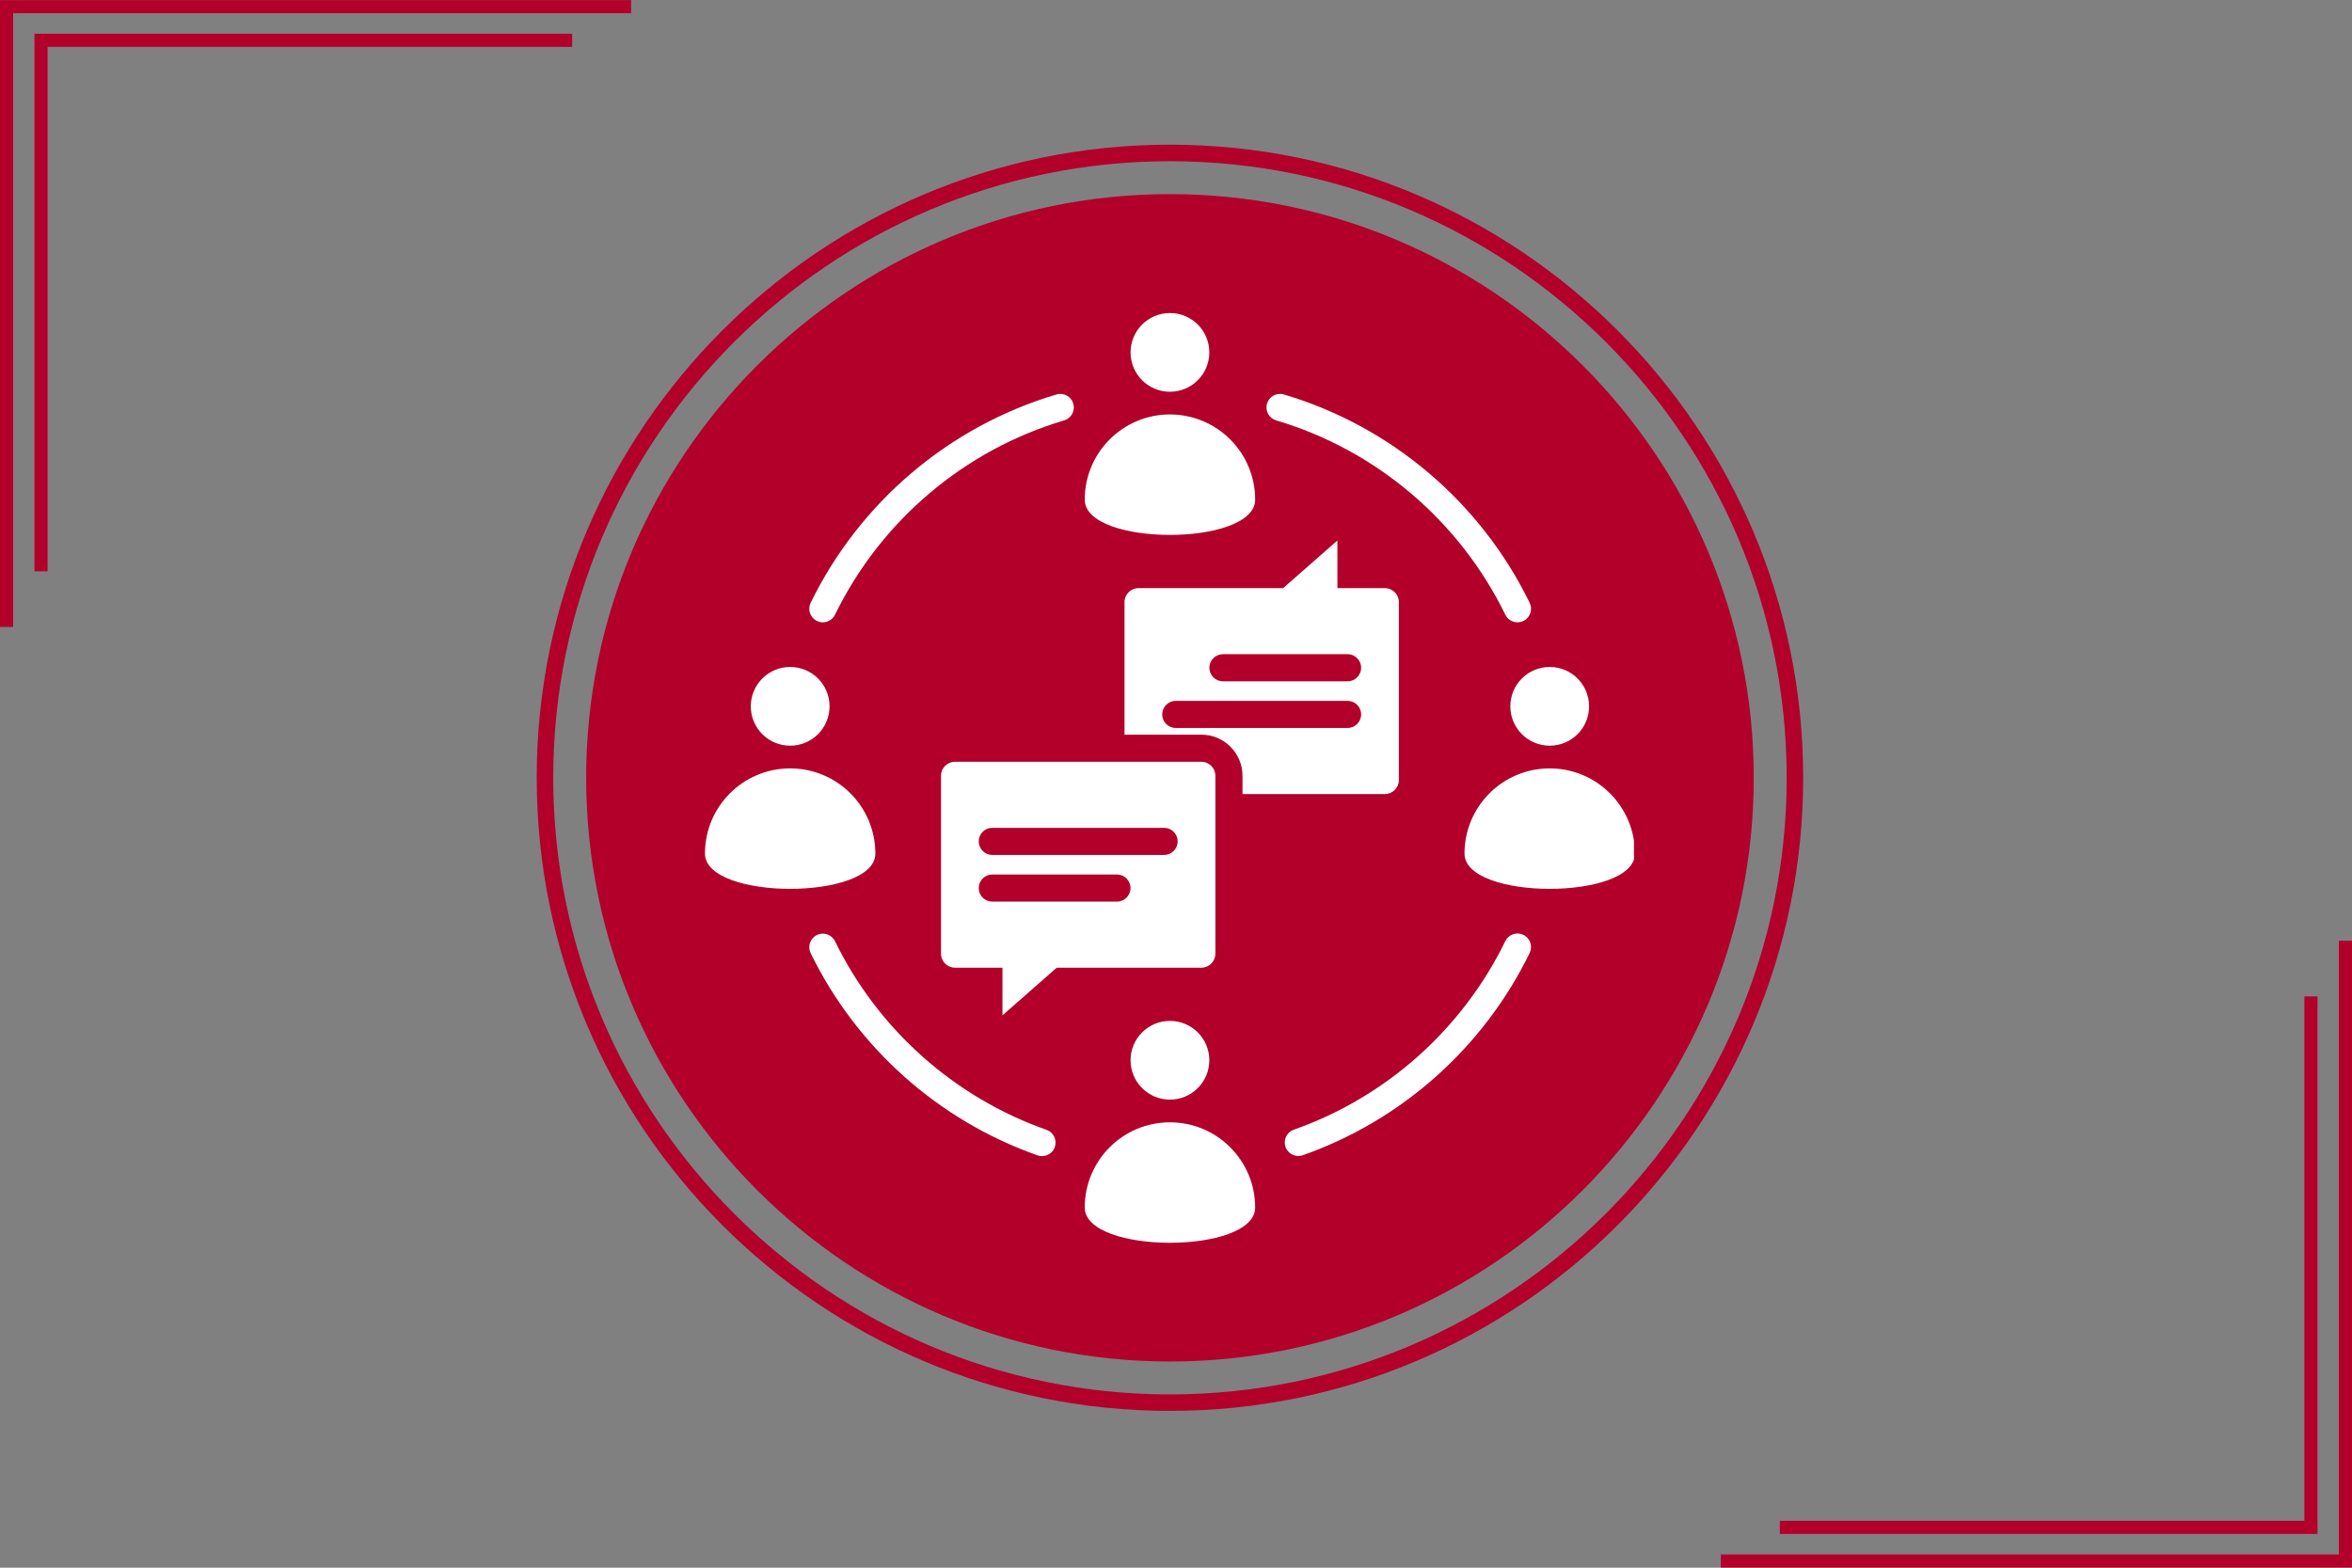 <?xml version="1.0" encoding="UTF-8"?>
<svg xmlns="http://www.w3.org/2000/svg" xmlns:xlink="http://www.w3.org/1999/xlink" width="600" zoomAndPan="magnify" viewBox="0 0 450 300" height="400" preserveAspectRatio="xMidYMid meet" version="1.0">
  <rect x="0" y="0" width="450" height="300" fill="#808080" stroke="none"/>
  <defs>
    <clipPath id="aaff3d7337">
      <path d="M 102.688 27.688 L 344.938 27.688 L 344.938 269.938 L 102.688 269.938 Z M 102.688 27.688 " clip-rule="nonzero"></path>
    </clipPath>
    <clipPath id="5090c36a7c">
      <path d="M 134.871 59.902 L 312.621 59.902 L 312.621 238 L 134.871 238 Z M 134.871 59.902 " clip-rule="nonzero"></path>
    </clipPath>
    <clipPath id="0174060ef5">
      <path d="M 0 0 L 120.75 0 L 120.75 120 L 0 120 Z M 0 0 " clip-rule="nonzero"></path>
    </clipPath>
    <clipPath id="8dd68dbca8">
      <path d="M 329.246 180 L 449.996 180 L 449.996 300 L 329.246 300 Z M 329.246 180 " clip-rule="nonzero"></path>
    </clipPath>
  </defs>
  <g clip-path="url(#aaff3d7337)">
    <path fill="#b2002b" d="M 223.844 27.688 C 157.039 27.688 102.688 82.043 102.688 148.844 C 102.688 215.648 157.039 269.996 223.844 269.996 C 290.645 269.996 344.996 215.648 344.996 148.844 C 344.996 82.043 290.645 27.688 223.844 27.688 Z M 223.844 266.84 C 158.781 266.84 105.848 213.906 105.848 148.848 C 105.848 83.781 158.781 30.852 223.844 30.852 C 288.906 30.852 341.84 83.781 341.84 148.848 C 341.84 213.906 288.906 266.84 223.844 266.84 Z M 223.844 266.84 " fill-opacity="1" fill-rule="nonzero"></path>
  </g>
  <path fill="#b2002b" d="M 223.844 37.148 C 162.254 37.148 112.148 87.254 112.148 148.844 C 112.148 210.434 162.254 260.543 223.844 260.543 C 285.434 260.543 335.539 210.434 335.539 148.844 C 335.539 87.258 285.434 37.148 223.844 37.148 Z M 223.844 37.148 " fill-opacity="1" fill-rule="nonzero"></path>
  <g clip-path="url(#5090c36a7c)">
    <path fill="#ffffff" d="M 167.48 163.344 C 167.48 172.348 134.879 172.348 134.879 163.344 C 134.879 154.34 142.176 147.043 151.18 147.043 C 160.184 147.043 167.48 154.34 167.48 163.344 Z M 182.719 145.777 L 229.855 145.777 C 231.332 145.777 232.535 146.98 232.535 148.453 L 232.535 182.504 C 232.535 183.977 231.332 185.18 229.855 185.18 L 202.18 185.18 L 191.797 194.301 L 191.797 185.18 L 182.719 185.18 C 181.242 185.18 180.039 183.977 180.039 182.504 L 180.039 148.453 C 180.039 146.98 181.242 145.777 182.719 145.777 Z M 189.852 172.539 L 213.699 172.539 C 215.133 172.539 216.297 171.379 216.297 169.945 C 216.297 168.512 215.133 167.348 213.699 167.348 L 189.852 167.348 C 188.418 167.348 187.258 168.512 187.258 169.945 C 187.258 171.379 188.418 172.539 189.852 172.539 Z M 189.852 163.605 L 222.723 163.605 C 224.156 163.605 225.316 162.445 225.316 161.012 C 225.316 159.578 224.156 158.418 222.723 158.418 L 189.852 158.418 C 188.418 158.418 187.258 159.578 187.258 161.012 C 187.258 162.445 188.418 163.605 189.852 163.605 Z M 257.828 125.188 C 259.262 125.188 260.422 126.352 260.422 127.785 C 260.422 129.215 259.262 130.379 257.828 130.379 L 233.98 130.379 C 232.547 130.379 231.387 129.215 231.387 127.785 C 231.387 126.352 232.547 125.188 233.98 125.188 Z M 257.828 134.121 C 259.262 134.121 260.422 135.281 260.422 136.715 C 260.422 138.148 259.262 139.309 257.828 139.309 L 224.957 139.309 C 223.523 139.309 222.363 138.148 222.363 136.715 C 222.363 135.281 223.523 134.121 224.957 134.121 Z M 264.961 151.953 C 266.438 151.953 267.641 150.75 267.641 149.273 L 267.641 115.223 C 267.641 113.75 266.438 112.547 264.961 112.547 L 255.883 112.547 L 255.883 103.43 L 245.5 112.547 L 217.824 112.547 C 216.352 112.547 215.148 113.75 215.148 115.223 L 215.148 140.586 L 229.855 140.586 C 234.195 140.586 237.723 144.113 237.723 148.453 L 237.723 151.953 Z M 200.23 216.211 C 182.559 209.988 167.973 196.957 159.762 180.121 C 159.137 178.836 157.582 178.301 156.297 178.926 C 155.008 179.555 154.473 181.105 155.098 182.395 C 163.906 200.453 179.551 214.422 198.504 221.094 C 199.855 221.57 201.336 220.863 201.809 219.516 C 202.285 218.164 201.578 216.684 200.23 216.211 Z M 202.137 75.484 C 203.508 75.082 204.945 75.867 205.348 77.238 C 205.75 78.609 204.965 80.047 203.594 80.453 C 184.457 86.129 168.508 99.695 159.762 117.633 C 159.137 118.918 157.582 119.457 156.297 118.828 C 155.008 118.203 154.473 116.648 155.098 115.363 C 164.484 96.117 181.605 81.574 202.137 75.484 Z M 244.172 80.449 C 242.801 80.047 242.016 78.609 242.418 77.238 C 242.82 75.867 244.262 75.082 245.633 75.484 C 266.164 81.574 283.285 96.117 292.668 115.359 C 293.297 116.648 292.762 118.199 291.473 118.828 C 290.184 119.453 288.633 118.918 288.008 117.633 C 279.258 99.695 263.312 86.129 244.172 80.449 Z M 249.262 221.07 C 247.914 221.543 246.434 220.836 245.957 219.488 C 245.48 218.141 246.188 216.66 247.539 216.184 C 265.207 209.965 279.797 196.93 288.008 180.098 C 288.633 178.809 290.184 178.273 291.473 178.898 C 292.762 179.527 293.297 181.078 292.668 182.367 C 283.863 200.426 268.215 214.395 249.262 221.07 Z M 216.305 67.434 C 216.305 71.598 219.68 74.969 223.84 74.969 C 228.004 74.969 231.375 71.598 231.375 67.434 C 231.375 63.273 228.004 59.902 223.84 59.902 C 219.68 59.902 216.305 63.273 216.305 67.434 Z M 240.145 95.613 C 240.145 104.617 207.539 104.617 207.539 95.613 C 207.539 86.609 214.836 79.312 223.84 79.312 C 232.844 79.312 240.145 86.609 240.145 95.613 Z M 288.969 135.164 C 288.969 139.328 292.34 142.699 296.5 142.699 C 300.664 142.699 304.035 139.328 304.035 135.164 C 304.035 131.004 300.664 127.633 296.5 127.633 C 292.34 127.633 288.969 131.004 288.969 135.164 Z M 312.805 163.344 C 312.805 172.348 280.199 172.348 280.199 163.344 C 280.199 154.34 287.5 147.043 296.5 147.043 C 305.504 147.043 312.805 154.34 312.805 163.344 Z M 216.305 202.895 C 216.305 207.059 219.68 210.43 223.84 210.43 C 228.004 210.43 231.375 207.059 231.375 202.895 C 231.375 198.734 228.004 195.363 223.84 195.363 C 219.68 195.363 216.305 198.734 216.305 202.895 Z M 240.145 231.074 C 240.145 240.078 207.539 240.078 207.539 231.074 C 207.539 222.07 214.836 214.773 223.84 214.773 C 232.844 214.773 240.145 222.07 240.145 231.074 Z M 143.645 135.164 C 143.645 139.328 147.02 142.699 151.18 142.699 C 155.344 142.699 158.715 139.328 158.715 135.164 C 158.715 131.004 155.344 127.633 151.18 127.633 C 147.02 127.633 143.645 131.004 143.645 135.164 Z M 143.645 135.164 " fill-opacity="1" fill-rule="evenodd"></path>
  </g>
  <g clip-path="url(#0174060ef5)">
    <path fill="#b2002b" d="M 120.902 0.02 L 0 0.02 L 0 119.98 L 2.512 119.98 L 2.512 2.531 L 120.902 2.531 Z M 120.902 0.02 " fill-opacity="1" fill-rule="nonzero"></path>
  </g>
  <path fill="#b2002b" d="M 109.465 6.457 L 6.594 6.457 L 6.594 109.328 L 9.105 109.328 L 9.105 8.969 L 109.465 8.969 Z M 109.465 6.457 " fill-opacity="1" fill-rule="nonzero"></path>
  <g clip-path="url(#8dd68dbca8)">
    <path fill="#b2002b" d="M 329.094 299.98 L 449.996 299.98 L 449.996 180.02 L 447.484 180.02 L 447.484 297.469 L 329.094 297.469 Z M 329.094 299.98 " fill-opacity="1" fill-rule="nonzero"></path>
  </g>
  <path fill="#b2002b" d="M 340.531 293.543 L 443.402 293.543 L 443.402 190.672 L 440.887 190.672 L 440.887 291.031 L 340.531 291.031 Z M 340.531 293.543 " fill-opacity="1" fill-rule="nonzero"></path>
</svg>
